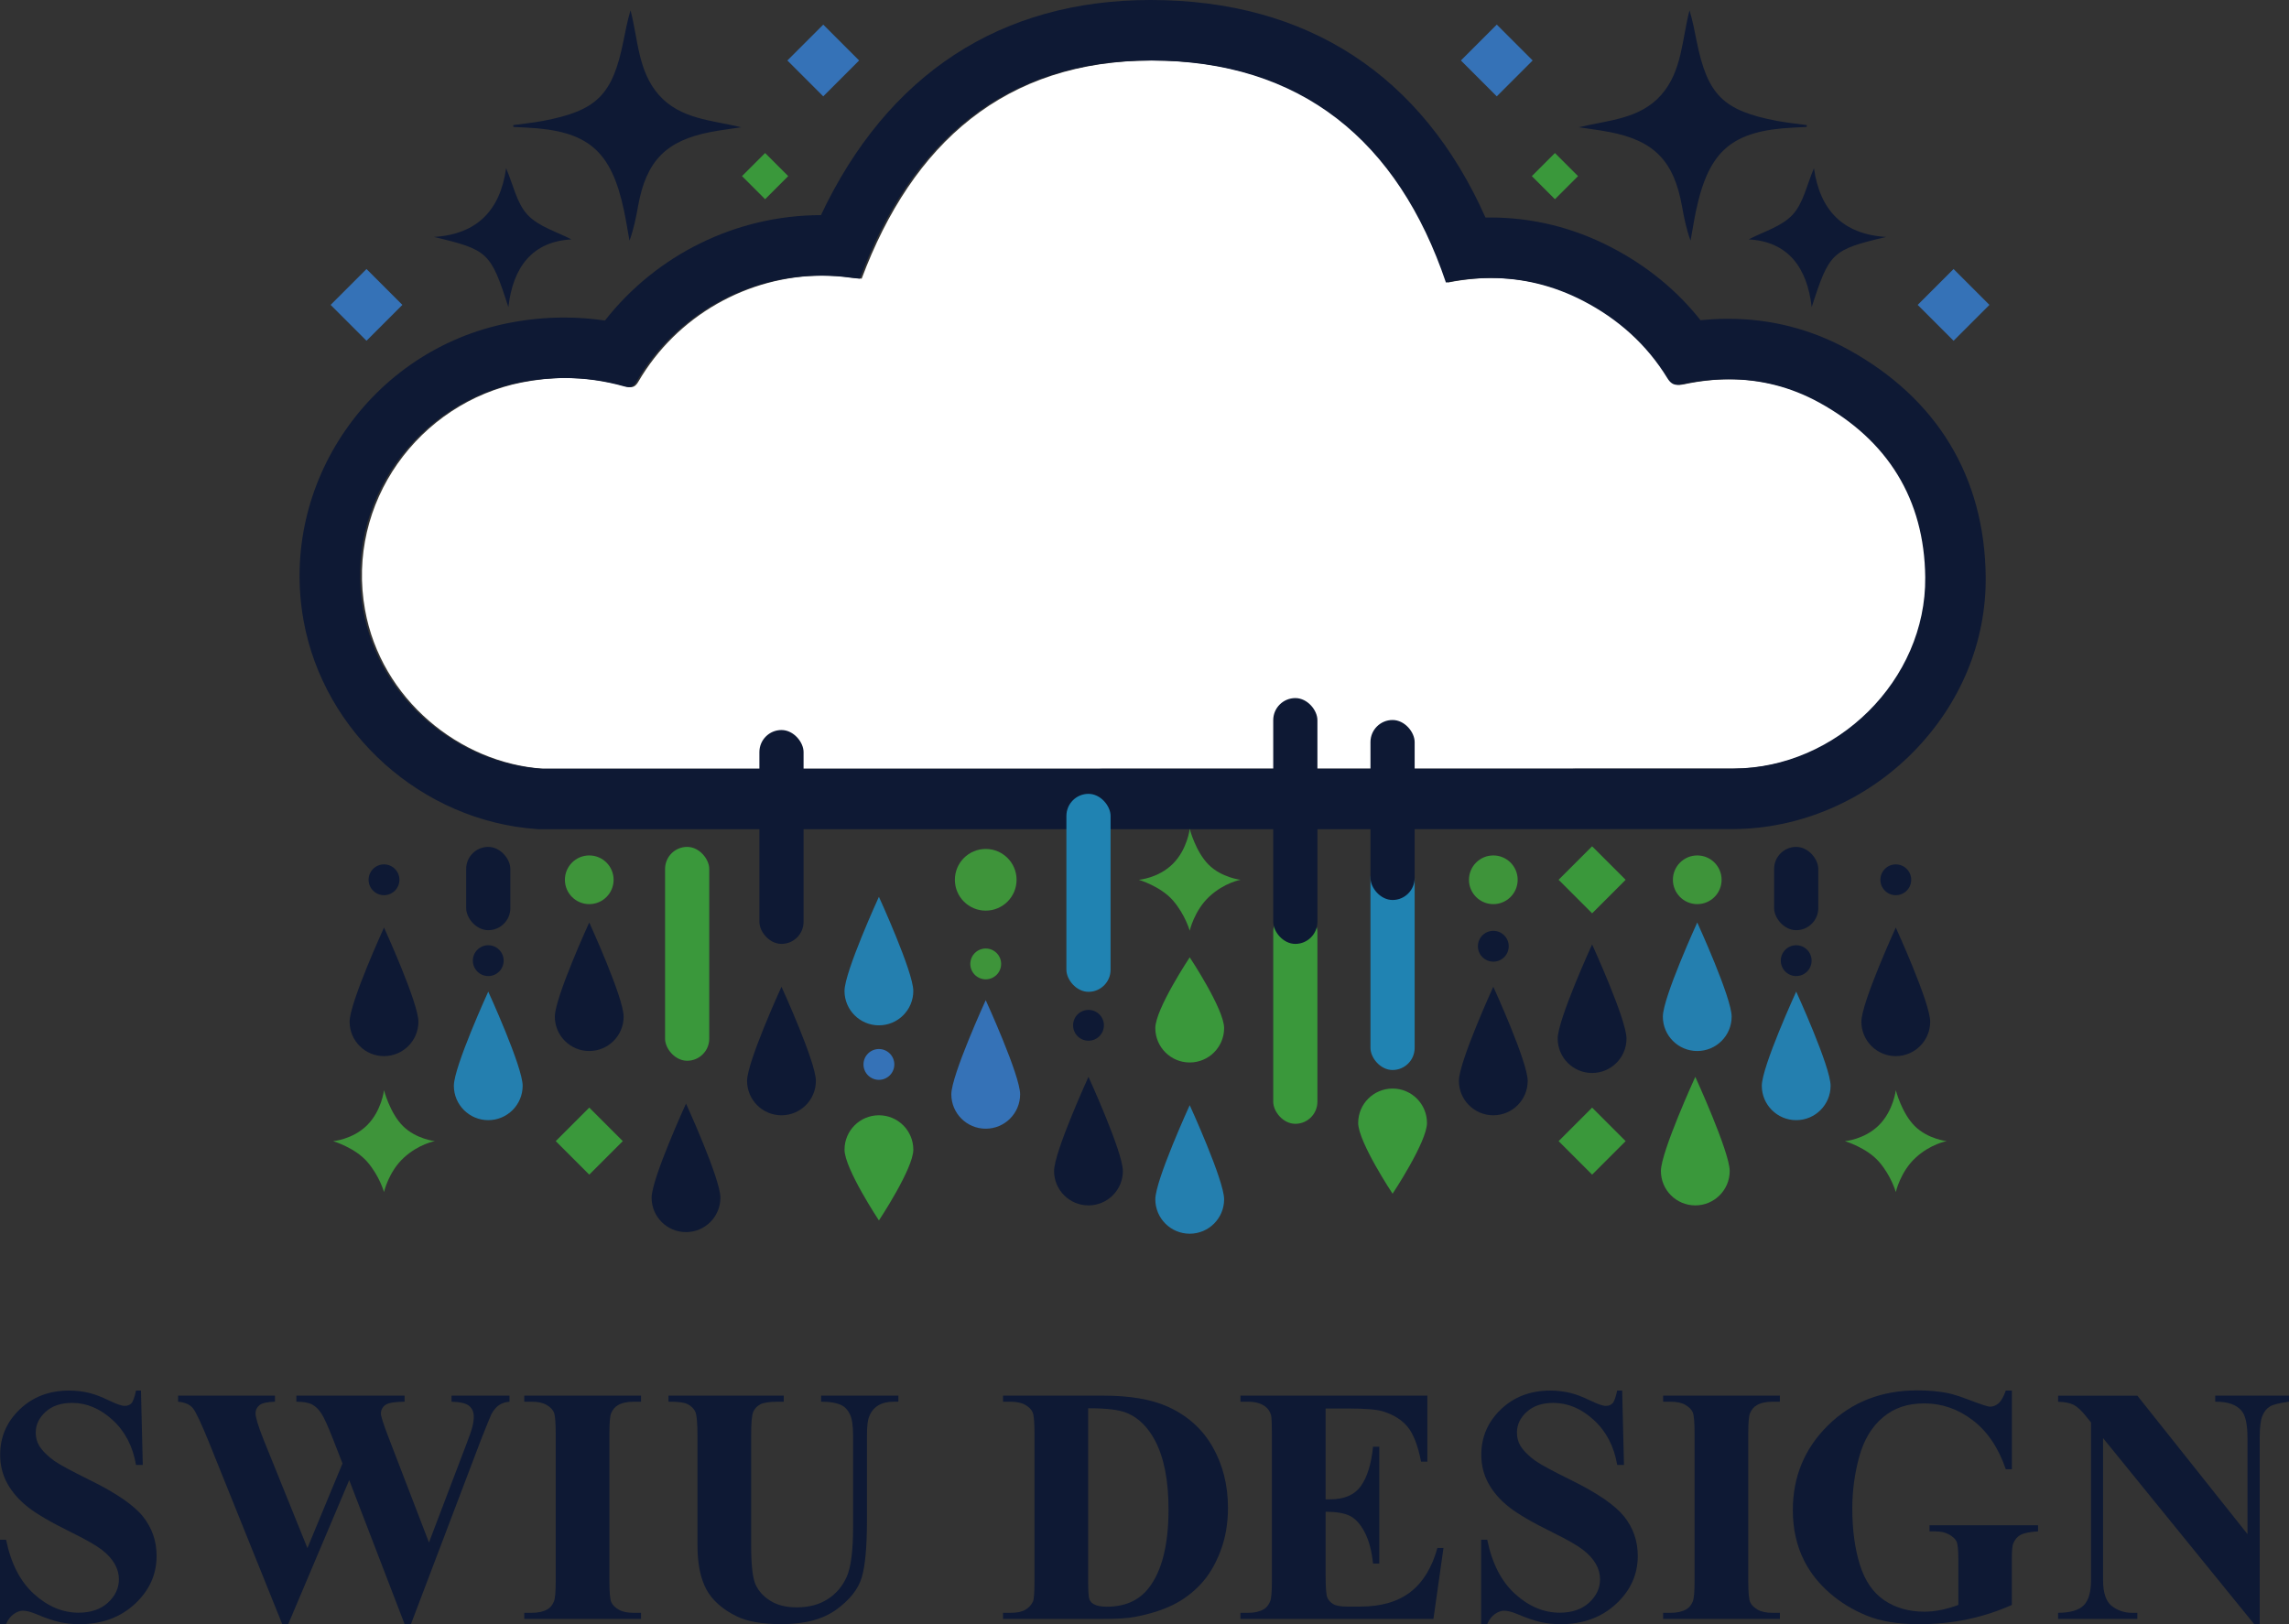 <?xml version="1.0" encoding="UTF-8"?><svg id="_レイヤー_2" xmlns="http://www.w3.org/2000/svg" viewBox="0 0 1113.89 790.51"><rect x="0" y="0" width="1113.89" height="790.51" fill="#333333" stroke="none"/><defs><style>.cls-1{fill:#3572b7;}.cls-1,.cls-2,.cls-3,.cls-4,.cls-5,.cls-6,.cls-7{stroke-width:0px;}.cls-2{fill:#3e943a;}.cls-3{fill:#247faf;}.cls-4{fill:#3a983b;}.cls-5{fill:#0e1934;}.cls-6{fill:#fff;}.cls-7{fill:#2083b2;}</style></defs><g id="_レイヤー_2-2"><path class="cls-6" d="M560.79,29.44h.16c73.15.06,120.33,39.17,143.6,108.08,7.29-1.48,14.49-2.22,21.58-2.22,15.59,0,30.68,3.62,45.15,11.11,17,8.8,30.97,21.23,41.02,37.64,1.49,2.44,2.98,3.26,4.94,3.26.73,0,1.52-.11,2.39-.3,7.53-1.59,14.98-2.42,22.32-2.42,15.32,0,30.17,3.6,44.26,11.35,33.31,18.34,51.18,47.03,51.58,85.02.52,49.99-42.99,92.89-93.42,93.12-12.07.05-247.23.06-414.42.06-93.54,0-165.81,0-165.81,0-40.56-2.88-78.67-33.83-86.51-77.36-9.38-52.03,26.16-100.79,76.51-110.69,7.14-1.4,14.25-2.11,21.35-2.11,9.75,0,19.46,1.34,29.1,4.06.85.24,1.61.4,2.3.4,1.43,0,2.58-.67,3.73-2.65,18.73-32.19,53.42-51.65,89.86-51.64,4.74,0,9.51.33,14.28,1,1.58.22,3.17.34,4.55.48,24.65-65.8,69.62-106.19,141.49-106.19"/><path class="cls-5" d="M559.87,29.44h.16c73.15.06,120.33,39.17,143.6,108.08,7.29-1.48,14.49-2.22,21.58-2.22,15.59,0,30.68,3.62,45.15,11.11,17,8.8,30.97,21.23,41.02,37.64,1.49,2.44,2.98,3.26,4.94,3.26.73,0,1.52-.11,2.39-.3,7.53-1.59,14.98-2.42,22.32-2.42,15.32,0,30.17,3.6,44.26,11.35,33.31,18.34,51.18,47.03,51.58,85.02.52,49.99-42.99,92.89-93.42,93.12-12.07.05-247.23.06-414.42.06-93.54,0-165.81,0-165.81,0-40.56-2.88-78.67-33.83-86.51-77.36-9.38-52.03,26.16-100.79,76.51-110.69,7.14-1.4,14.25-2.11,21.35-2.11,9.75,0,19.46,1.34,29.1,4.06.85.24,1.61.4,2.3.4,1.43,0,2.58-.67,3.73-2.65,18.73-32.19,53.42-51.65,89.86-51.64,4.74,0,9.51.33,14.28,1,1.58.22,3.17.34,4.55.48,24.65-65.8,69.62-106.19,141.49-106.19M560.05,0h-.18c-72.9,0-127.97,36.09-160.38,104.71-41.24.02-80.07,19.3-105.1,51.3-6.58-.97-13.21-1.47-19.83-1.47-8.94,0-18.03.9-27.03,2.67-67.05,13.18-111.82,78.14-99.81,144.8,9.88,54.85,57.58,97.54,113.4,101.5l1.04.07h166.85c182.59,0,402.73,0,414.55-.06,32.26-.15,64.12-13.79,87.41-37.43,23.11-23.46,35.65-53.8,35.32-85.43-.51-48.5-23.61-86.71-66.82-110.5-18.09-9.96-37.75-15-58.46-15-4.44,0-8.94.24-13.48.7-11.58-14.63-26.2-26.57-43.65-35.59-18.47-9.56-38.22-14.41-58.68-14.41-.77,0-1.55,0-2.33.02C692.05,36.55,636.18.06,560.05,0h0Z"/><path class="cls-5" d="M249.77,60.88c4.85-.67,9.74-1.14,14.54-2.05,26.18-4.99,33.79-12.6,39.07-38.87,1-4.95,1.94-9.91,3.45-14.94,3.71,14.13,3.58,29.64,13.8,41.2,10.48,11.85,25.79,12.24,40.08,15.72-4.94.76-9.9,1.36-14.8,2.29-21.84,4.17-31.48,14.09-35.42,36.17-1,5.6-2.12,11.17-4.16,16.73-.89-4.91-1.66-9.84-2.69-14.71-6.2-29.26-17.57-38.89-47.49-40.32-2.11-.1-4.21-.21-6.32-.32-.02-.3-.04-.6-.06-.9Z"/><path class="cls-5" d="M211.13,115.33c21.22-1.3,32.3-13.14,35.16-33.45,3.42,7.9,5.11,16.97,10.42,22.66,5.42,5.81,14.39,8.29,21.34,11.98-18.95,1.02-28.44,13.45-30.66,32.97-8.6-26.74-9.84-27.91-36.26-34.17Z"/><path class="cls-5" d="M879.23,60.88c-4.85-.67-9.74-1.14-14.54-2.05-26.18-4.99-33.79-12.6-39.07-38.87-1-4.95-1.94-9.91-3.45-14.94-3.71,14.13-3.58,29.64-13.8,41.2-10.48,11.85-25.79,12.24-40.08,15.72,4.94.76,9.9,1.36,14.8,2.29,21.84,4.17,31.48,14.09,35.42,36.17,1,5.6,2.12,11.17,4.16,16.73.89-4.91,1.66-9.84,2.69-14.71,6.2-29.26,17.57-38.89,47.49-40.32,2.11-.1,4.21-.21,6.32-.32.02-.3.04-.6.06-.9Z"/><path class="cls-5" d="M917.88,115.33c-21.22-1.3-32.3-13.14-35.16-33.45-3.42,7.9-5.11,16.97-10.42,22.66-5.42,5.81-14.39,8.29-21.34,11.98,18.95,1.02,28.44,13.45,30.66,32.97,8.6-26.74,9.84-27.91,36.26-34.17Z"/><rect class="cls-4" x="619.59" y="442.88" width="21.5" height="104.09" rx="10.75" ry="10.75"/><rect class="cls-7" x="666.91" y="416.69" width="21.5" height="104.09" rx="10.75" ry="10.75"/><rect class="cls-7" x="518.94" y="386.37" width="21.5" height="96.36" rx="10.75" ry="10.75"/><rect class="cls-4" x="323.64" y="412.19" width="21.5" height="104.09" rx="10.75" ry="10.75"/><rect class="cls-5" x="369.54" y="355.31" width="21.5" height="104.09" rx="10.75" ry="10.75"/><rect class="cls-5" x="226.85" y="412.19" width="21.5" height="40.54" rx="10.75" ry="10.75"/><rect class="cls-5" x="863.33" y="412.19" width="21.5" height="40.54" rx="10.75" ry="10.75"/><rect class="cls-5" x="619.59" y="339.76" width="21.5" height="119.64" rx="10.75" ry="10.75"/><rect class="cls-5" x="666.91" y="350.43" width="21.5" height="87.6" rx="10.75" ry="10.75"/><path class="cls-2" d="M603.73,428.2s-7.88,1.34-15.23,8.16c-7.36,6.82-9.55,16.63-9.55,16.63,0,0-2.18-7.84-8.17-14.74-5.99-6.9-16.61-10.04-16.61-10.04,0,0,9.59-.78,16.61-7.81,7.02-7.02,8.17-16.98,8.17-16.98,0,0,2.83,11.06,9.19,17.42,6.36,6.36,15.59,7.37,15.59,7.37Z"/><path class="cls-2" d="M947.33,555.4s-7.88,1.34-15.23,8.16c-7.36,6.82-9.55,16.63-9.55,16.63,0,0-2.18-7.84-8.17-14.74-5.99-6.9-16.61-10.04-16.61-10.04,0,0,9.59-.78,16.61-7.81,7.02-7.02,8.17-16.98,8.17-16.98,0,0,2.83,11.06,9.19,17.42,6.36,6.36,15.59,7.37,15.59,7.37Z"/><path class="cls-2" d="M211.65,555.4s-7.88,1.34-15.23,8.16c-7.36,6.82-9.55,16.63-9.55,16.63,0,0-2.18-7.84-8.17-14.74-5.99-6.9-16.61-10.04-16.61-10.04,0,0,9.59-.78,16.61-7.81,7.02-7.02,8.17-16.98,8.17-16.98,0,0,2.83,11.06,9.19,17.42,6.36,6.36,15.59,7.37,15.59,7.37Z"/><circle class="cls-2" cx="825.93" cy="428.2" r="11.85"/><circle class="cls-2" cx="726.69" cy="428.2" r="11.85"/><circle class="cls-2" cx="286.75" cy="428.2" r="11.85"/><circle class="cls-2" cx="479.68" cy="428.2" r="15.01"/><circle class="cls-2" cx="479.68" cy="469.15" r="7.5"/><circle class="cls-5" cx="186.87" cy="428.2" r="7.5"/><circle class="cls-5" cx="726.69" cy="460.55" r="7.5"/><circle class="cls-5" cx="529.69" cy="499.03" r="7.5"/><circle class="cls-1" cx="427.7" cy="518.07" r="7.5"/><circle class="cls-5" cx="237.6" cy="467.56" r="7.5"/><circle class="cls-5" cx="922.55" cy="428.2" r="7.5"/><circle class="cls-5" cx="874.08" cy="467.56" r="7.5"/><rect class="cls-1" x="388.28" y="17.09" width="24.69" height="24.69" transform="translate(96.52 291.91) rotate(-45)"/><rect class="cls-1" x="716.03" y="17.09" width="24.69" height="24.69" transform="translate(192.52 523.66) rotate(-45)"/><rect class="cls-1" x="166" y="136.05" width="24.69" height="24.69" transform="translate(-52.69 169.57) rotate(-45)"/><rect class="cls-1" x="938.31" y="136.05" width="24.69" height="24.69" transform="translate(173.51 715.68) rotate(-45)"/><rect class="cls-4" x="748.73" y="77.77" width="15.9" height="15.9" transform="translate(161.01 560.16) rotate(-45)"/><rect class="cls-4" x="364.37" y="77.77" width="15.9" height="15.9" transform="translate(48.44 288.38) rotate(-45)"/><path class="cls-4" d="M841.72,569.94c0,9.24-7.49,16.74-16.74,16.74s-16.74-7.49-16.74-16.74,16.74-45.82,16.74-45.82c0,0,16.74,36.58,16.74,45.82Z"/><path class="cls-4" d="M660.93,546.55c0-9.24,7.49-16.74,16.74-16.74,9.24,0,16.74,7.49,16.74,16.74,0,9.24-16.74,34.44-16.74,34.44,0,0-16.74-25.2-16.74-34.44Z"/><path class="cls-4" d="M410.97,559.55c0-9.24,7.49-16.74,16.74-16.74s16.74,7.49,16.74,16.74c0,9.24-16.74,34.44-16.74,34.44,0,0-16.74-25.2-16.74-34.44Z"/><path class="cls-4" d="M595.69,500.38c0,9.24-7.49,16.74-16.74,16.74s-16.74-7.49-16.74-16.74,16.74-34.44,16.74-34.44c0,0,16.74,25.2,16.74,34.44Z"/><path class="cls-5" d="M939.28,497.28c0,9.24-7.49,16.74-16.74,16.74s-16.74-7.49-16.74-16.74,16.74-45.82,16.74-45.82c0,0,16.74,36.58,16.74,45.82Z"/><path class="cls-3" d="M890.82,528.45c0,9.24-7.49,16.74-16.74,16.74s-16.74-7.49-16.74-16.74,16.74-45.82,16.74-45.82c0,0,16.74,36.58,16.74,45.82Z"/><path class="cls-3" d="M842.67,494.8c0,9.24-7.49,16.74-16.74,16.74s-16.74-7.49-16.74-16.74,16.74-45.82,16.74-45.82c0,0,16.74,36.58,16.74,45.82Z"/><path class="cls-3" d="M595.69,583.72c0,9.24-7.49,16.74-16.74,16.74s-16.74-7.49-16.74-16.74,16.74-45.82,16.74-45.82c0,0,16.74,36.58,16.74,45.82Z"/><path class="cls-3" d="M444.44,482.3c0,9.24-7.49,16.74-16.74,16.74s-16.74-7.49-16.74-16.74,16.74-45.82,16.74-45.82c0,0,16.74,36.58,16.74,45.82Z"/><path class="cls-3" d="M254.34,528.45c0,9.24-7.49,16.74-16.74,16.74s-16.74-7.49-16.74-16.74,16.74-45.82,16.74-45.82c0,0,16.74,36.58,16.74,45.82Z"/><path class="cls-5" d="M791.5,505.49c0,9.24-7.49,16.74-16.74,16.74s-16.74-7.49-16.74-16.74,16.74-45.82,16.74-45.82c0,0,16.74,36.58,16.74,45.82Z"/><path class="cls-5" d="M743.42,526.08c0,9.24-7.49,16.74-16.74,16.74s-16.74-7.49-16.74-16.74,16.74-45.82,16.74-45.82c0,0,16.74,36.58,16.74,45.82Z"/><path class="cls-1" d="M496.42,532.61c0,9.24-7.49,16.74-16.74,16.74s-16.74-7.49-16.74-16.74,16.74-45.82,16.74-45.82c0,0,16.74,36.58,16.74,45.82Z"/><path class="cls-5" d="M397.03,526.08c0,9.24-7.49,16.74-16.74,16.74s-16.74-7.49-16.74-16.74,16.74-45.82,16.74-45.82c0,0,16.74,36.58,16.74,45.82Z"/><path class="cls-5" d="M303.48,494.8c0,9.24-7.49,16.74-16.74,16.74s-16.74-7.49-16.74-16.74,16.74-45.82,16.74-45.82c0,0,16.74,36.58,16.74,45.82Z"/><path class="cls-5" d="M203.61,497.28c0,9.24-7.49,16.74-16.74,16.74s-16.74-7.49-16.74-16.74,16.74-45.82,16.74-45.82c0,0,16.74,36.58,16.74,45.82Z"/><path class="cls-5" d="M350.57,582.94c0,9.24-7.49,16.74-16.74,16.74s-16.74-7.49-16.74-16.74,16.74-45.82,16.74-45.82c0,0,16.74,36.58,16.74,45.82Z"/><path class="cls-5" d="M546.42,569.94c0,9.24-7.49,16.74-16.74,16.74s-16.74-7.49-16.74-16.74,16.74-45.82,16.74-45.82c0,0,16.74,36.58,16.74,45.82Z"/><rect class="cls-4" x="275.22" y="543.87" width="23.07" height="23.07" transform="translate(-308.74 365.43) rotate(-45)"/><rect class="cls-4" x="763.23" y="543.87" width="23.07" height="23.07" transform="translate(-165.8 710.51) rotate(-45)"/><rect class="cls-4" x="763.23" y="416.67" width="23.07" height="23.07" transform="translate(-75.86 673.26) rotate(-45)"/><path class="cls-5" d="M68.6,676.79l.88,36.22h-3.29c-1.55-9.08-5.36-16.39-11.42-21.92-6.06-5.53-12.62-8.29-19.67-8.29-5.45,0-9.76,1.46-12.94,4.37-3.18,2.91-4.77,6.26-4.77,10.06,0,2.4.56,4.54,1.68,6.41,1.55,2.51,4.03,5,7.45,7.45,2.51,1.76,8.31,4.89,17.39,9.38,12.71,6.25,21.29,12.16,25.73,17.71,4.38,5.56,6.57,11.92,6.57,19.07,0,9.08-3.54,16.9-10.62,23.44-7.08,6.55-16.07,9.82-26.97,9.82-3.42,0-6.65-.35-9.7-1.04-3.05-.69-6.87-2-11.46-3.93-2.56-1.07-4.68-1.6-6.33-1.6-1.39,0-2.86.53-4.41,1.6-1.55,1.07-2.8,2.7-3.77,4.89H0v-41.03h2.96c2.35,11.54,6.88,20.34,13.58,26.41,6.7,6.06,13.93,9.1,21.68,9.1,5.98,0,10.75-1.63,14.31-4.89,3.55-3.26,5.33-7.05,5.33-11.38,0-2.56-.68-5.05-2.04-7.45s-3.43-4.69-6.21-6.85c-2.78-2.16-7.69-4.98-14.75-8.45-9.88-4.86-16.99-9-21.32-12.42s-7.65-7.24-9.98-11.46-3.49-8.87-3.49-13.95c0-8.65,3.18-16.03,9.54-22.12,6.36-6.09,14.37-9.14,24.04-9.14,3.53,0,6.94.43,10.26,1.28,2.51.64,5.57,1.83,9.18,3.57,3.61,1.74,6.13,2.61,7.57,2.61s2.48-.43,3.29-1.28,1.55-2.91,2.24-6.17h2.4Z"/><path class="cls-5" d="M247.93,679.27v2.96c-2.03.16-3.74.72-5.13,1.68-1.39.96-2.62,2.43-3.69,4.41-.32.64-2,4.78-5.05,12.42l-34.06,89.68h-3.13l-26.93-70.04-29.65,70.04h-2.97l-35.74-88.72c-3.63-8.92-6.17-14.32-7.61-16.19s-3.87-2.97-7.29-3.29v-2.96h47.12v2.96c-3.79.11-6.32.68-7.57,1.72-1.26,1.04-1.88,2.34-1.88,3.89,0,2.03,1.31,6.33,3.93,12.9l21.32,52.73,17.07-41.19-4.49-11.54c-2.46-6.3-4.35-10.51-5.69-12.62-1.34-2.11-2.87-3.62-4.61-4.53-1.74-.91-4.29-1.36-7.65-1.36v-2.96h52.65v2.96c-3.69.05-6.33.35-7.93.88-1.12.37-2,1-2.64,1.88s-.96,1.88-.96,3.01c0,1.23,1.2,5,3.61,11.3l19.79,51.45,17.71-46.56c1.87-4.81,3.02-8.09,3.45-9.86.43-1.76.64-3.39.64-4.89,0-2.19-.75-3.91-2.24-5.17-1.5-1.25-4.35-1.94-8.57-2.04v-2.96h28.21Z"/><path class="cls-5" d="M311.94,784.98v2.96h-56.82v-2.96h3.61c3.15,0,5.69-.56,7.61-1.68,1.39-.75,2.46-2.03,3.21-3.85.59-1.28.88-4.65.88-10.1v-71.49c0-5.56-.29-9.03-.88-10.42-.59-1.39-1.78-2.6-3.57-3.65s-4.21-1.56-7.25-1.56h-3.61v-2.96h56.82v2.96h-3.61c-3.15,0-5.69.56-7.61,1.68-1.39.75-2.48,2.03-3.29,3.85-.59,1.28-.88,4.65-.88,10.1v71.49c0,5.56.31,9.03.92,10.42.61,1.39,1.82,2.6,3.61,3.65,1.79,1.04,4.21,1.56,7.25,1.56h3.61Z"/><path class="cls-5" d="M325.3,679.27h56.1v2.96h-2.8c-4.22,0-7.12.44-8.7,1.32-1.58.88-2.7,2.1-3.37,3.65-.67,1.55-1,5.42-1,11.62v53.21c0,9.72.73,16.16,2.2,19.31,1.47,3.15,3.89,5.77,7.25,7.85,3.37,2.08,7.61,3.13,12.74,3.13,5.88,0,10.88-1.32,15.03-3.97,4.14-2.64,7.24-6.29,9.3-10.94,2.06-4.65,3.09-12.74,3.09-24.28v-44.32c0-4.86-.51-8.33-1.52-10.42-1.02-2.08-2.3-3.53-3.85-4.33-2.4-1.23-5.8-1.84-10.18-1.84v-2.96h37.59v2.96h-2.24c-3.04,0-5.58.62-7.61,1.84-2.03,1.23-3.5,3.07-4.41,5.53-.7,1.71-1.04,4.78-1.04,9.22v41.27c0,12.77-.84,21.99-2.52,27.65-1.68,5.66-5.78,10.87-12.3,15.63-6.52,4.75-15.41,7.13-26.69,7.13-9.4,0-16.67-1.26-21.8-3.77-7-3.42-11.94-7.8-14.83-13.14-2.88-5.34-4.33-12.53-4.33-21.56v-53.21c0-6.25-.35-10.14-1.04-11.66-.7-1.52-1.9-2.74-3.61-3.65-1.71-.91-4.86-1.33-9.46-1.28v-2.96Z"/><path class="cls-5" d="M488.1,787.94v-2.96h3.61c3.15,0,5.57-.49,7.25-1.48,1.68-.99,2.92-2.34,3.73-4.05.48-1.12.72-4.49.72-10.1v-71.49c0-5.56-.29-9.03-.88-10.42-.59-1.39-1.78-2.6-3.57-3.65-1.79-1.04-4.21-1.56-7.25-1.56h-3.61v-2.96h48.65c12.98,0,23.43,1.76,31.33,5.29,9.67,4.33,17,10.87,22,19.63,5,8.76,7.49,18.67,7.49,29.73,0,7.64-1.23,14.68-3.69,21.12-2.46,6.44-5.64,11.75-9.54,15.95-3.9,4.19-8.4,7.56-13.5,10.1-5.1,2.54-11.34,4.5-18.71,5.89-3.26.64-8.39.96-15.39.96h-48.65ZM529.53,685.44v84.79c0,4.49.21,7.24.64,8.25.43,1.02,1.15,1.79,2.16,2.32,1.44.8,3.53,1.2,6.25,1.2,8.92,0,15.73-3.04,20.44-9.14,6.41-8.23,9.62-21,9.62-38.31,0-13.95-2.19-25.08-6.57-33.42-3.47-6.52-7.93-10.95-13.38-13.3-3.85-1.66-10.23-2.46-19.15-2.4Z"/><path class="cls-5" d="M645.08,685.52v44.24h2.16c6.89,0,11.89-2.16,14.99-6.49,3.1-4.33,5.08-10.71,5.93-19.15h3.04v56.9h-3.04c-.64-6.2-1.99-11.27-4.05-15.23-2.06-3.95-4.45-6.61-7.17-7.97s-6.68-2.04-11.86-2.04v30.61c0,5.98.25,9.64.76,10.98.51,1.34,1.46,2.43,2.84,3.29,1.39.86,3.63,1.28,6.73,1.28h6.49c10.15,0,18.28-2.35,24.4-7.05,6.12-4.7,10.51-11.86,13.18-21.48h2.96l-4.89,34.54h-93.92v-2.96h3.61c3.15,0,5.69-.56,7.61-1.68,1.39-.75,2.46-2.03,3.21-3.85.59-1.28.88-4.65.88-10.1v-71.49c0-4.91-.13-7.93-.4-9.06-.53-1.87-1.52-3.31-2.96-4.33-2.03-1.5-4.81-2.24-8.33-2.24h-3.61v-2.96h90.96v32.14h-3.05c-1.55-7.85-3.73-13.49-6.53-16.91-2.8-3.42-6.77-5.93-11.9-7.53-2.99-.96-8.6-1.44-16.83-1.44h-11.22Z"/><path class="cls-5" d="M789.39,676.79l.88,36.22h-3.29c-1.55-9.08-5.36-16.39-11.42-21.92-6.06-5.53-12.62-8.29-19.67-8.29-5.45,0-9.76,1.46-12.94,4.37-3.18,2.91-4.77,6.26-4.77,10.06,0,2.4.56,4.54,1.68,6.41,1.55,2.51,4.03,5,7.45,7.45,2.51,1.76,8.31,4.89,17.39,9.38,12.71,6.25,21.29,12.16,25.72,17.71,4.38,5.56,6.57,11.92,6.57,19.07,0,9.08-3.54,16.9-10.62,23.44-7.08,6.55-16.07,9.82-26.97,9.82-3.42,0-6.65-.35-9.7-1.04-3.05-.69-6.87-2-11.46-3.93-2.56-1.07-4.68-1.6-6.33-1.6-1.39,0-2.86.53-4.41,1.6-1.55,1.07-2.8,2.7-3.77,4.89h-2.96v-41.03h2.96c2.35,11.54,6.88,20.34,13.58,26.41,6.7,6.06,13.93,9.1,21.68,9.1,5.98,0,10.75-1.63,14.31-4.89,3.55-3.26,5.33-7.05,5.33-11.38,0-2.56-.68-5.05-2.04-7.45s-3.43-4.69-6.21-6.85c-2.78-2.16-7.69-4.98-14.75-8.45-9.88-4.86-16.99-9-21.32-12.42-4.33-3.42-7.65-7.24-9.98-11.46-2.32-4.22-3.49-8.87-3.49-13.95,0-8.65,3.18-16.03,9.54-22.12,6.36-6.09,14.37-9.14,24.04-9.14,3.53,0,6.94.43,10.26,1.28,2.51.64,5.57,1.83,9.18,3.57,3.61,1.74,6.13,2.61,7.57,2.61s2.48-.43,3.29-1.28c.8-.85,1.55-2.91,2.24-6.17h2.4Z"/><path class="cls-5" d="M866.14,784.98v2.96h-56.82v-2.96h3.61c3.15,0,5.69-.56,7.61-1.68,1.39-.75,2.46-2.03,3.21-3.85.59-1.28.88-4.65.88-10.1v-71.49c0-5.56-.29-9.03-.88-10.42-.59-1.39-1.78-2.6-3.57-3.65s-4.21-1.56-7.25-1.56h-3.61v-2.96h56.82v2.96h-3.61c-3.15,0-5.69.56-7.61,1.68-1.39.75-2.48,2.03-3.29,3.85-.59,1.28-.88,4.65-.88,10.1v71.49c0,5.56.31,9.03.92,10.42s1.82,2.6,3.61,3.65c1.79,1.04,4.21,1.56,7.25,1.56h3.61Z"/><path class="cls-5" d="M979.04,676.79v38.31h-2.96c-3.58-10.47-8.95-18.43-16.11-23.88-7.16-5.45-14.99-8.17-23.48-8.17s-14.88,2.28-20.28,6.85c-5.4,4.57-9.22,10.94-11.46,19.11-2.24,8.17-3.37,16.56-3.37,25.16,0,10.42,1.23,19.55,3.69,27.41,2.46,7.85,6.42,13.62,11.9,17.31,5.48,3.69,11.98,5.53,19.51,5.53,2.62,0,5.3-.28,8.05-.84,2.75-.56,5.57-1.38,8.45-2.44v-22.6c0-4.27-.29-7.04-.88-8.29-.59-1.25-1.8-2.39-3.65-3.41-1.84-1.01-4.08-1.52-6.69-1.52h-2.8v-2.96h52.81v2.96c-4.01.27-6.8.82-8.38,1.64-1.58.83-2.79,2.2-3.65,4.13-.48,1.02-.72,3.5-.72,7.45v22.6c-6.95,3.1-14.17,5.44-21.68,7.01-7.51,1.58-15.29,2.36-23.36,2.36-10.31,0-18.87-1.4-25.68-4.21-6.81-2.81-12.82-6.49-18.03-11.06-5.21-4.57-9.28-9.71-12.22-15.43-3.74-7.37-5.61-15.63-5.61-24.76,0-16.35,5.74-30.16,17.23-41.43,11.49-11.27,25.94-16.91,43.36-16.91,5.4,0,10.26.43,14.59,1.28,2.35.43,6.16,1.64,11.42,3.65,5.26,2,8.38,3.01,9.34,3.01,1.5,0,2.88-.55,4.17-1.64,1.28-1.09,2.46-3.17,3.53-6.21h2.96Z"/><path class="cls-5" d="M1040.08,679.27l53.61,67.4v-46.72c0-6.52-.94-10.93-2.8-13.22-2.56-3.1-6.87-4.59-12.9-4.49v-2.96h35.9v2.96c-4.6.59-7.68,1.35-9.26,2.28-1.58.94-2.8,2.46-3.69,4.57-.88,2.11-1.32,5.73-1.32,10.86v90.48h-2.72l-73.49-90.48v69.08c0,6.25,1.43,10.47,4.29,12.66,2.86,2.19,6.13,3.29,9.82,3.29h2.56v2.96h-38.55v-2.96c5.98-.05,10.15-1.28,12.5-3.69,2.35-2.4,3.53-6.49,3.53-12.26v-76.69l-2.32-2.88c-2.3-2.89-4.33-4.78-6.09-5.69-1.76-.91-4.3-1.42-7.61-1.52v-2.96h38.55Z"/></g></svg>